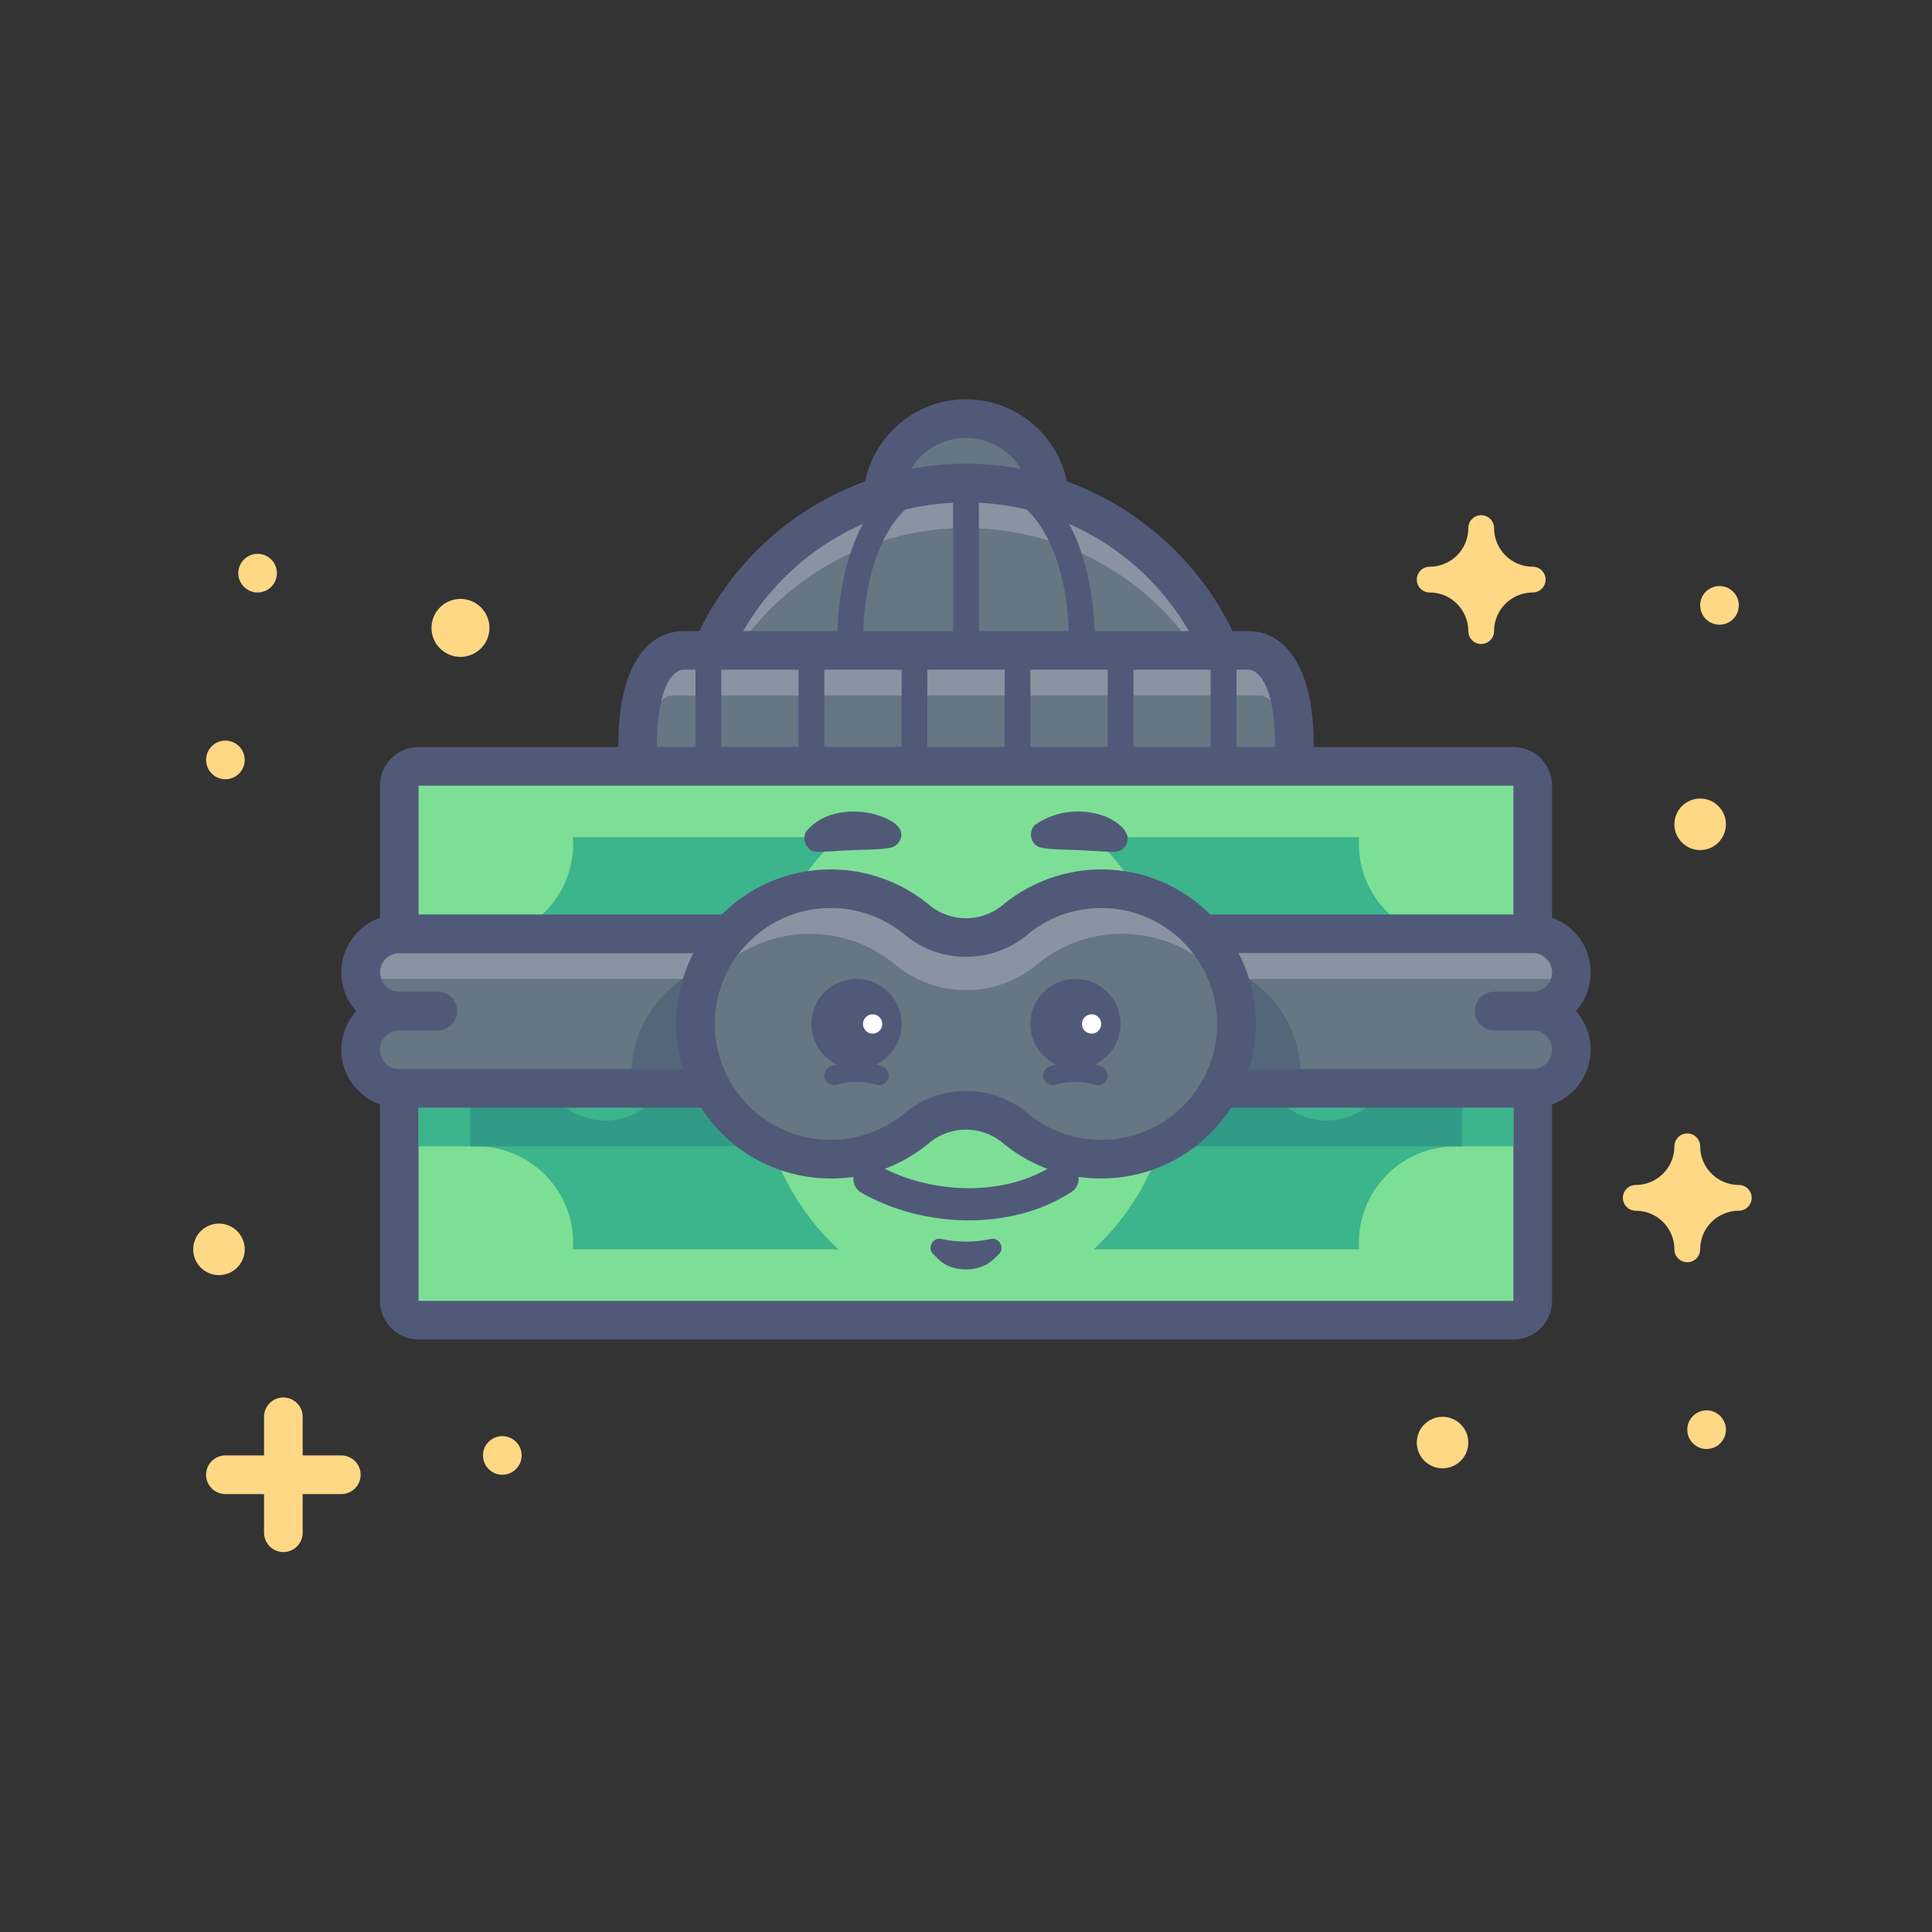 <?xml version="1.0" encoding="UTF-8"?>
<svg xmlns="http://www.w3.org/2000/svg" version="1.1" viewBox="0 0 300 300">
  <rect x="0" y="0" width="300" height="300" fill="#333333" stroke="none"/>
  <defs>
    <style>
      .cls-1 {
        fill: #3cb48c;
      }

      .cls-2, .cls-3, .cls-4, .cls-5, .cls-6 {
        fill: none;
      }

      .cls-7 {
        fill: #7ddf96;
      }

      .cls-8 {
        fill: #ffd886;
      }

      .cls-9 {
        fill: #ffd886;
      }

      .cls-10 {
        fill: #667683;
      }

      .cls-11 {
        fill: #54667a;
      }

      .cls-12 {
        fill: #8a93a1;
      }

      .cls-13 {
        fill: #329b87;
      }

      .cls-14 {
        fill: #515979;
      }

      .cls-3 {
        stroke-width: 3px;
      }

      .cls-3, .cls-4, .cls-5 {
        stroke: #515979;
      }

      .cls-3, .cls-4, .cls-5, .cls-6 {
        stroke-linecap: round;
        stroke-linejoin: round;
      }

      .cls-15 {
        fill: #fff;
      }

      .cls-4 {
        stroke-width: 4px;
      }

      .cls-5 {
        stroke-width: 5px;
      }

      .cls-6 {
        stroke: #ffd886;
        stroke-width: 6px;
      }
    </style>
  </defs>
  <!-- Generator: Adobe Illustrator 28.7.1, SVG Export Plug-In . SVG Version: 1.2.0 Build 142)  -->
  <g>
    <g id="google-competitor-bids">
      <rect class="cls-2" width="300" height="300"/>
      <circle class="cls-9" cx="78" cy="226" r="3"/>
      <line class="cls-6" x1="44" y1="220" x2="44" y2="238"/>
      <line class="cls-6" x1="53" y1="229" x2="35" y2="229"/>
      <circle class="cls-9" cx="34" cy="194" r="4"/>
      <circle class="cls-9" cx="267" cy="94" r="3"/>
      <circle class="cls-9" cx="264" cy="128" r="4"/>
      <path class="cls-10" d="M162.949,76.997c-.515-6.7-6.119-11.997-12.949-11.997s-12.434,5.297-12.949,11.997c4.088-1.295,8.438-1.997,12.949-1.997s8.861.702,12.949,1.997Z"/>
      <path class="cls-10" d="M150,75c-17.674,0-32.887,10.722-39.49,26h78.979c-6.603-15.278-21.815-26-39.49-26Z"/>
      <path class="cls-12" d="M150,82c16.017,0,29.978,8.764,37.377,21.751-5.742-15.053-20.307-25.751-37.377-25.751s-31.635,10.698-37.377,25.751c7.399-12.987,21.361-21.751,37.377-21.751Z"/>
      <line class="cls-4" x1="150" y1="100" x2="150" y2="78"/>
      <path class="cls-4" d="M132,100c0-17.731,8-23,8-23"/>
      <path class="cls-4" d="M168,100c0-17.731-8-23-8-23"/>
      <path class="cls-10" d="M102,119c-1.657,0-3-1.343-3-3,0-13.918,5.358-15,7-15h88c1.642,0,7,1.082,7,15,0,1.657-1.343,3-3,3h-96Z"/>
      <path class="cls-14" d="M194,98h-2.597c-5.201-10.725-14.442-19.14-25.736-23.248-1.505-7.27-7.958-12.752-15.667-12.752s-14.162,5.482-15.667,12.752c-11.294,4.107-20.535,12.522-25.736,23.248h-2.597c-2.346,0-10,1.298-10,18,0,3.314,2.686,6,6,6h96c3.314,0,6-2.686,6-6,0-16.702-7.654-18-10-18ZM150,68c3.616,0,6.776,1.923,8.531,4.799-2.765-.521-5.616-.799-8.531-.799s-5.765.278-8.531.799c1.755-2.876,4.915-4.799,8.531-4.799ZM150,78h0c14.8,0,27.704,8.05,34.622,20h-69.243c6.917-11.95,19.821-20,34.621-20ZM102,116c0-12,4-12,4-12h88s4,0,4,12h-96Z"/>
      <path class="cls-12" d="M195.833,108s.676.001,1.483.817c-1.143-4.811-3.316-4.817-3.316-4.817h-88s-2.173.006-3.316,4.817c.807-.816,1.483-.817,1.483-.817h91.667Z"/>
      <line class="cls-4" x1="158" y1="116" x2="158" y2="104"/>
      <line class="cls-4" x1="142" y1="116" x2="142" y2="104"/>
      <line class="cls-4" x1="174" y1="116" x2="174" y2="104"/>
      <line class="cls-4" x1="190" y1="116" x2="190" y2="104"/>
      <line class="cls-4" x1="126" y1="116" x2="126" y2="104"/>
      <line class="cls-4" x1="110" y1="116" x2="110" y2="104"/>
      <rect class="cls-7" x="62" y="119" width="176" height="86" rx="3" ry="3"/>
      <path class="cls-14" d="M235,122v80H65v-80h170M235,116H65c-3.314,0-6,2.686-6,6v80c0,3.314,2.686,6,6,6h170c3.314,0,6-2.686,6-6v-80c0-3.314-2.686-6-6-6h0Z"/>
      <path class="cls-1" d="M117,162.001c0-13.086,5.185-24.703,13.2-32.001h-41.251c.022.332.051.663.051,1,0,8.284-6.716,15-14.999,15-.338,0-.668-.029-1.001-.051v32.101c.332-.022.663-.051,1.001-.051,8.284,0,14.999,6.716,14.999,15,0,.337-.029.668-.051 1h41.25c-8.014-7.297-13.199-18.913-13.199-31.999ZM94,174c-6.075,0-11-5.372-11-12,0-6.628,4.925-12,11-12,6.075,0,11,5.373,11,12,0,6.627-4.925,12-11,12Z"/>
      <path class="cls-1" d="M226.001,178c.337,0,.667.029.999.051v-32.101c-.332.022-.662.051-.999.051-8.285,0-15.001-6.715-15.001-15,0-.338.029-.668.051-1h-41.25c8.014,7.298,13.2,18.915,13.2,32.001,0,13.085-5.185,24.701-13.198,31.999h41.249c-.022-.332-.051-.662-.051-1,0-8.284,6.716-15,15.001-15ZM195,162c0-6.628,4.925-12,11-12,6.075,0,11,5.373,11,12,0,6.627-4.925,12-11,12-6.075,0-11-5.372-11-12Z"/>
      <rect class="cls-1" x="173" y="160" width="62" height="18"/>
      <rect class="cls-1" x="65" y="160" width="62" height="18"/>
      <path class="cls-13" d="M227,178v-16h-10v0c0,6.627-4.925,12-11,12-6.075,0-11-5.372-11-12v-0h-12v.001c0,5.69-.984,11.099-2.752,15.999h46.752Z"/>
      <path class="cls-13" d="M119.752,178c-1.768-4.9-2.752-10.309-2.752-15.999v-.001h-12v0c0,6.627-4.925,12-11,12-6.075,0-11-5.372-11-12v-0h-10v16h46.752Z"/>
      <path class="cls-10" d="M175,169c-1.657,0-3-1.343-3-3v-18c0-1.657,1.343-3,3-3h63c3.309,0,6,2.691,6,6,0,2.216-1.208,4.156-3,5.195v1.61c1.792,1.039,3,2.979,3,5.195,0,3.309-2.691,6-6,6h-63Z"/>
      <path class="cls-14" d="M247,151c0-4.963-4.037-9-9-9h-63c-3.314,0-6,2.686-6,6v18c0,3.314,2.686,6,6,6h63c4.963,0,9-4.037,9-9,0-2.303-.869-4.407-2.297-6,1.428-1.593,2.297-3.697,2.297-6ZM238,154h-6c-1.657,0-3,1.343-3,3s1.343,3,3,3h6c1.657,0,3,1.343,3,3s-1.343,3-3,3h-63v-18h63c1.657,0,3,1.343,3,3s-1.343,3-3,3Z"/>
      <path class="cls-10" d="M62,169c-3.309,0-6-2.691-6-6,0-2.216,1.208-4.156,3-5.195v-1.61c-1.792-1.039-3-2.979-3-5.195,0-3.309,2.691-6,6-6h63c1.657,0,3,1.343,3,3v18c0,1.657-1.343,3-3,3h-63Z"/>
      <path class="cls-12" d="M241,151c0-1.657-1.343-3-3-3h-63v4h65.816c.112-.314.184-.647.184-1Z"/>
      <path class="cls-12" d="M125,148h-63c-1.657,0-3,1.343-3,3,0,.353.072.686.184,1h65.816v-4Z"/>
      <path class="cls-14" d="M125,142h-63c-4.963,0-9,4.037-9,9,0,2.303.869,4.407,2.297,6-1.428,1.593-2.297,3.697-2.297,6,0,4.963,4.037,9,9,9h63c3.314,0,6-2.686,6-6v-18c0-3.314-2.686-6-6-6ZM125,166h-63c-1.657,0-3-1.343-3-3s1.343-3,3-3h6c1.657,0,3-1.343,3-3s-1.343-3-3-3h-6c-1.657,0-3-1.343-3-3s1.343-3,3-3h63v18Z"/>
      <path class="cls-14" d="M160.943,127.925c3.104-2.052,6.959-2.454,10.447-1.229,1.915.657,5.152,2.906,3.028,5.049-.516.486-1.186.57-1.839.532-.946-.004-1.72-.102-2.541-.139l-2.465-.132c-1.77-.094-4.092-.028-5.818-.367-1.778-.252-2.297-2.761-.811-3.715h0Z"/>
      <path class="cls-14" d="M137.793,131.72c-1.541.237-3.787.207-5.365.286-1.698.057-3.709.268-5.446.273-1.762.067-2.758-2.22-1.553-3.47,2.577-2.811,6.852-3.286,10.352-2.373,1.807.481,5.344,1.875,3.797,4.349-.415.628-1.098.854-1.785.935h0Z"/>
      <path class="cls-5" d="M135,183.043c8.961,5.076,21.485,5.488,30-.043"/>
      <path class="cls-14" d="M146.199,192.393c2.487.537,5.109.544,7.595.001,1.365-.356,2.322,1.439,1.295,2.375 0-0-.882.839-.882.839-1.205,1.116-2.673,1.471-4.209,1.521-1.552-.046-2.989-.385-4.196-1.519 0-0-.893-.863-.893-.863-1.022-.952-.039-2.702,1.29-2.353h0Z"/>
      <path class="cls-11" d="M125,161.126v-9.695c-2.648-1.538-5.717-2.432-9-2.432-9.604,0-17.427,7.527-17.949,17h26c.094-1.699.417-3.333.949-4.874Z"/>
      <path class="cls-11" d="M184,149c-3.283,0-6.352.893-9,2.432v9.695c.532,1.541.856,3.175.949,4.874h26c-.522-9.473-8.346-17-17.949-17Z"/>
      <path class="cls-10" d="M171,180c-4.754,0-9.247-1.562-12.992-4.519-.233-.185-.461-.373-.685-.566-2.124-1.642-4.654-2.509-7.323-2.509s-5.199.868-7.323,2.509c-.224.193-.452.382-.684.566-3.747,2.957-8.239,4.52-12.993,4.52-11.58,0-21-9.42-21-21s9.42-21,21-21c4.791,0,9.31,1.583,13.068,4.576.186.148.367.299.547.453,2.134,1.672,4.687,2.555,7.385,2.555s5.251-.883,7.385-2.555c.181-.155.363-.307.55-.455,3.755-2.992,8.274-4.574,13.065-4.574,11.58,0,21,9.42,21,21s-9.42,21-21,21Z"/>
      <path class="cls-14" d="M171,141c9.941,0,18,8.059,18,18s-8.059,18-18,18c-4.208,0-8.069-1.455-11.134-3.874-.218-.172-.431-.35-.641-.531-2.546-1.991-5.743-3.189-9.226-3.189s-6.68,1.198-9.226,3.189c-.21.182-.422.359-.641.531-3.065,2.419-6.926,3.874-11.134,3.874-9.941,0-18-8.059-18-18s8.059-18,18-18c4.237,0,8.124,1.473,11.198,3.923.174.138.343.28.511.424,2.556,2.022,5.779,3.238,9.291,3.238s6.734-1.216,9.291-3.238c.168-.144.337-.286.511-.424,3.075-2.449,6.962-3.923,11.198-3.923M171,135c-5.399,0-10.704,1.857-14.937,5.23-.193.154-.384.312-.573.472-1.592,1.232-3.488,1.882-5.49,1.882s-3.898-.65-5.49-1.882c-.189-.161-.38-.319-.574-.474-4.232-3.371-9.537-5.228-14.935-5.228-13.234,0-24,10.766-24,24s10.766,24,24,24c5.435,0,10.57-1.786,14.851-5.164.244-.192.482-.389.718-.591,1.582-1.204,3.457-1.84,5.431-1.84,1.975,0,3.85.636,5.431,1.84.236.201.474.398.718.591,4.281,3.378,9.416,5.164,14.851,5.164,13.234,0,24-10.766,24-24s-10.766-24-24-24h0Z"/>
      <path class="cls-12" d="M138.69,149.526c.2.159.396.323.59.489,2.949,2.333,6.668,3.736,10.72,3.736s7.771-1.403,10.72-3.736c.194-.167.389-.33.59-.489,3.548-2.826,8.033-4.526,12.921-4.526,4.142,0,7.991,1.226,11.231,3.315-3.279-4.43-8.527-7.315-14.462-7.315-4.237,0-8.124,1.473-11.198,3.923-.174.138-.343.28-.511.424-2.556,2.021-5.779,3.238-9.291,3.238s-6.734-1.216-9.291-3.238c-.168-.144-.337-.286-.511-.424-3.075-2.449-6.962-3.923-11.198-3.923-5.935,0-11.183,2.885-14.462,7.315,3.24-2.089,7.089-3.315,11.231-3.315,4.888,0,9.374,1.7,12.921,4.526Z"/>
      <circle class="cls-14" cx="167" cy="159" r="7"/>
      <circle class="cls-15" cx="169.5" cy="159" r="1.5"/>
      <path class="cls-3" d="M163.5,167c1.933-.667,5.067-.667,7-0"/>
      <circle class="cls-14" cx="133" cy="159" r="7"/>
      <circle class="cls-15" cx="135.5" cy="159" r="1.5"/>
      <path class="cls-3" d="M129.5,167c1.933-.667,5.067-.667,7-0"/>
      <circle class="cls-9" cx="40" cy="89" r="3"/>
      <circle class="cls-9" cx="71.5" cy="97.5" r="4.5"/>
      <circle class="cls-9" cx="35" cy="118" r="3"/>
      <circle class="cls-9" cx="265" cy="222" r="3"/>
      <circle class="cls-9" cx="224" cy="224" r="4"/>
      <path class="cls-8" d="M238,88c-3.314,0-6-2.686-6-6,0-1.105-.895-2-2-2s-2,.895-2,2c0,3.314-2.686,6-6,6-1.105,0-2,.895-2,2s.895,2,2,2c3.314,0,6,2.686,6,6,0,1.105.895,2,2,2s2-.895,2-2c0-3.314,2.686-6,6-6,1.105,0,2-.895,2-2s-.895-2-2-2Z"/>
      <path class="cls-8" d="M270,184c-3.314,0-6-2.686-6-6,0-1.105-.895-2-2-2s-2,.895-2,2c0,3.314-2.686,6-6,6-1.105,0-2,.895-2,2s.895,2,2,2c3.314,0,6,2.686,6,6,0,1.105.895,2,2,2s2-.895,2-2c0-3.314,2.686-6,6-6,1.105,0,2-.895,2-2s-.895-2-2-2Z"/>
    </g>
  </g>
</svg>